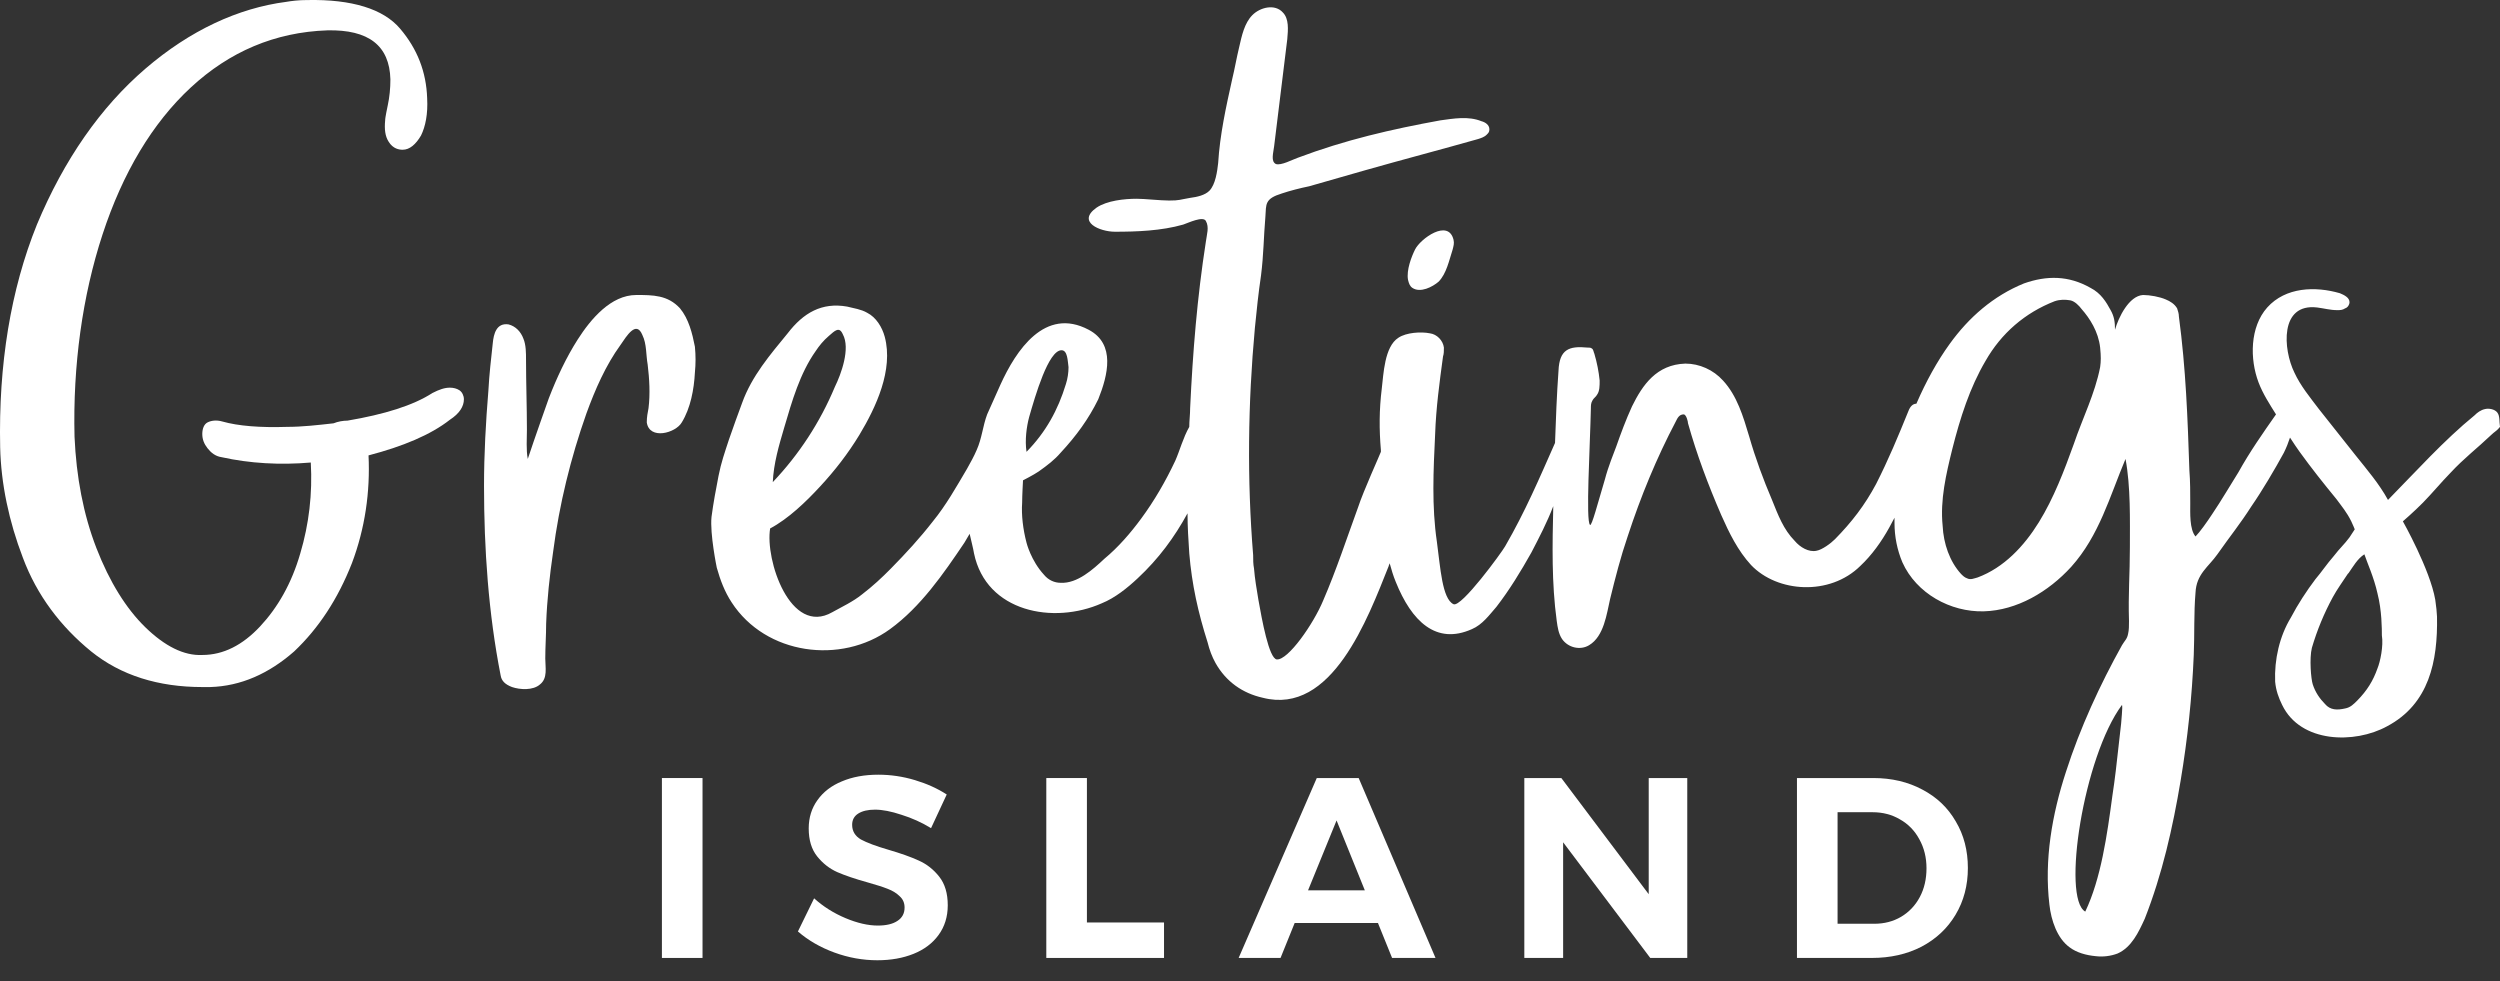 <svg width="107" height="42" viewBox="0 0 107 42" fill="none" xmlns="http://www.w3.org/2000/svg">
<rect x="0" y="0" width="107" height="42" fill="#333333" stroke="none"/>
<path d="M29.105 13.198C28.581 12.626 27.944 12.626 27.233 12.626C26.147 12.626 25.285 13.655 24.724 14.533C24.237 15.296 23.825 16.173 23.488 17.05C23.488 17.05 22.851 18.842 22.589 19.643C22.514 19.262 22.552 18.766 22.552 18.385C22.552 17.393 22.514 16.401 22.514 15.41C22.514 15.105 22.514 14.761 22.402 14.495C22.289 14.19 22.065 13.961 21.765 13.884C21.241 13.808 21.128 14.304 21.091 14.685C21.016 15.372 20.941 16.02 20.904 16.706C20.791 18.079 20.716 19.452 20.716 20.787C20.716 23.495 20.904 26.241 21.428 28.91C21.465 29.139 21.615 29.292 21.915 29.406C22.252 29.521 22.814 29.559 23.113 29.292C23.45 29.025 23.338 28.567 23.338 28.186C23.338 27.69 23.375 27.194 23.375 26.698C23.413 25.669 23.525 24.639 23.675 23.609C23.937 21.588 24.424 19.605 25.098 17.698C25.473 16.668 25.922 15.639 26.559 14.761C26.821 14.38 27.233 13.694 27.495 14.342C27.682 14.723 27.645 15.181 27.72 15.601C27.794 16.211 27.832 16.859 27.757 17.469C27.72 17.66 27.682 17.851 27.682 18.079C27.794 18.842 28.918 18.537 29.18 18.079C29.555 17.469 29.704 16.668 29.742 15.944C29.779 15.562 29.779 15.219 29.742 14.838C29.63 14.266 29.48 13.655 29.105 13.198Z" fill="white"/>
<path d="M60.563 10.681C60.413 10.986 60.188 11.558 60.263 11.977C60.301 12.13 60.338 12.245 60.45 12.321C60.787 12.55 61.312 12.283 61.574 12.054C61.911 11.71 62.023 11.139 62.173 10.681C62.211 10.528 62.248 10.414 62.211 10.261C61.986 9.346 60.787 10.223 60.563 10.681Z" fill="white"/>
<path d="M106.888 17.66C106.775 17.507 106.513 17.469 106.363 17.507C106.176 17.546 106.026 17.66 105.914 17.774C104.603 18.842 103.405 20.177 102.206 21.397C101.832 20.711 101.308 20.101 100.821 19.491C100.297 18.842 99.772 18.156 99.248 17.507C98.874 17.012 98.462 16.516 98.199 15.944C97.713 14.952 97.563 12.969 99.173 13.16C99.473 13.198 99.735 13.274 100.034 13.274C100.147 13.274 100.259 13.274 100.371 13.198C100.484 13.16 100.559 13.045 100.559 12.931C100.559 12.74 100.334 12.626 100.147 12.55C99.098 12.245 97.825 12.283 97.038 13.16C96.29 13.999 96.29 15.372 96.664 16.363C96.851 16.859 97.151 17.317 97.413 17.736C96.851 18.537 96.29 19.338 95.803 20.215C95.466 20.749 95.091 21.397 94.679 22.008C94.454 22.351 94.155 22.77 93.968 22.961C93.706 22.656 93.743 21.931 93.743 21.55C93.743 21.092 93.743 20.596 93.706 20.139C93.631 17.889 93.556 15.791 93.256 13.541C93.256 13.427 93.219 13.312 93.181 13.198C93.069 13.007 92.882 12.893 92.694 12.816C92.432 12.702 92.02 12.626 91.721 12.626C91.121 12.664 90.672 13.579 90.522 14.113C90.522 13.77 90.485 13.541 90.335 13.274C90.148 12.931 89.923 12.55 89.474 12.321C88.537 11.787 87.601 11.787 86.627 12.13C85.317 12.664 84.268 13.579 83.444 14.723C82.92 15.448 82.433 16.325 82.021 17.279C81.871 17.279 81.759 17.393 81.684 17.584C81.235 18.69 80.823 19.681 80.299 20.711C79.812 21.626 79.25 22.351 78.538 23.076C78.351 23.266 77.977 23.533 77.752 23.571C77.415 23.648 77.04 23.419 76.816 23.152C76.329 22.656 76.104 22.046 75.842 21.397C75.468 20.52 75.13 19.605 74.868 18.69C74.606 17.812 74.344 16.935 73.745 16.287C73.333 15.829 72.734 15.562 72.135 15.562C70.899 15.601 70.3 16.478 69.85 17.393C69.588 17.965 69.363 18.575 69.176 19.109C69.064 19.414 68.839 19.948 68.689 20.52C68.39 21.512 68.127 22.541 68.053 22.465C67.865 22.313 68.053 19.147 68.09 17.469C68.09 17.355 68.09 17.241 68.165 17.126C68.202 17.05 68.315 16.974 68.352 16.897C68.465 16.745 68.465 16.516 68.465 16.287C68.427 15.906 68.352 15.524 68.24 15.143C68.202 15.067 68.202 14.952 68.127 14.914C68.09 14.876 68.015 14.876 67.94 14.876C67.154 14.8 66.742 14.952 66.704 15.867C66.629 16.897 66.592 17.927 66.555 18.957C65.88 20.482 65.281 21.893 64.42 23.381C64.27 23.648 62.547 26.012 62.211 25.86C61.724 25.631 61.649 24.296 61.499 23.19C61.274 21.664 61.349 20.139 61.424 18.575C61.462 17.469 61.611 16.363 61.761 15.257C61.799 15.143 61.799 15.028 61.799 14.876C61.761 14.571 61.499 14.304 61.199 14.266C60.825 14.19 60.188 14.228 59.851 14.456C59.252 14.838 59.215 16.02 59.14 16.63C59.027 17.546 59.027 18.385 59.102 19.262C59.102 19.3 59.102 19.3 59.102 19.338C59.065 19.452 58.353 21.016 58.129 21.703C57.642 23.037 57.192 24.41 56.63 25.707C56.219 26.698 55.133 28.262 54.646 28.224C54.309 28.186 54.009 26.508 53.859 25.669C53.784 25.211 53.709 24.792 53.672 24.334C53.635 24.143 53.635 23.953 53.635 23.762C53.372 20.52 53.41 17.279 53.709 14.037C53.784 13.274 53.859 12.55 53.972 11.787C54.084 10.91 54.084 10.147 54.159 9.27C54.196 8.736 54.121 8.507 54.87 8.278C55.208 8.164 55.657 8.049 56.031 7.973C56.818 7.744 57.642 7.515 58.428 7.287C60.038 6.829 61.649 6.409 63.259 5.952C63.371 5.914 63.521 5.876 63.634 5.761C63.709 5.685 63.746 5.647 63.746 5.532C63.746 5.342 63.559 5.227 63.409 5.189C62.847 4.96 62.211 5.075 61.649 5.151C59.552 5.532 57.567 5.99 55.544 6.753C55.32 6.829 54.833 7.096 54.608 7.02C54.384 6.905 54.496 6.562 54.533 6.257C54.721 4.731 54.908 3.206 55.095 1.68C55.133 1.261 55.17 0.803 54.908 0.536C54.571 0.155 53.934 0.307 53.597 0.651C53.26 0.994 53.148 1.528 53.035 2.024C52.923 2.481 52.848 2.939 52.736 3.397C52.474 4.579 52.212 5.761 52.137 6.982C52.099 7.325 52.024 7.897 51.762 8.164C51.575 8.354 51.238 8.431 50.938 8.469C50.489 8.545 50.489 8.583 50.039 8.583C49.665 8.583 48.991 8.507 48.654 8.507C48.13 8.507 47.38 8.583 46.931 8.888C46.07 9.499 47.081 9.918 47.718 9.918C48.654 9.918 49.702 9.88 50.639 9.613C50.863 9.537 51.5 9.232 51.612 9.46C51.762 9.727 51.65 10.033 51.612 10.338C51.238 12.74 51.051 15.067 50.938 17.469C50.938 17.736 50.901 18.003 50.901 18.27C50.639 18.728 50.489 19.3 50.302 19.719C49.89 20.596 49.403 21.436 48.841 22.198C48.392 22.808 47.867 23.419 47.268 23.915C46.781 24.372 46.107 24.982 45.396 24.944C45.134 24.944 44.871 24.83 44.684 24.601C44.122 23.991 43.935 23.228 43.935 23.228C43.785 22.656 43.711 22.046 43.748 21.512C43.748 21.207 43.785 20.558 43.785 20.558C43.785 20.558 44.235 20.33 44.459 20.177C44.834 19.91 45.134 19.681 45.396 19.376C46.07 18.651 46.594 17.927 47.006 17.088C47.418 16.058 47.755 14.723 46.594 14.113C44.722 13.122 43.486 14.99 42.812 16.478C42.624 16.897 42.437 17.317 42.25 17.736C42.063 18.232 42.025 18.766 41.801 19.262C41.688 19.529 41.538 19.796 41.389 20.063C40.939 20.825 40.49 21.626 39.928 22.313C39.366 23.037 38.767 23.686 38.13 24.334C37.756 24.715 37.344 25.097 36.895 25.44C36.52 25.745 36.033 25.974 35.621 26.203C33.824 27.232 32.738 23.953 32.962 22.618C33.749 22.198 34.498 21.474 35.097 20.825C35.734 20.139 36.295 19.414 36.782 18.613C37.494 17.431 38.243 15.829 37.868 14.418C37.756 13.999 37.494 13.579 37.119 13.389C36.857 13.236 36.558 13.198 36.258 13.122C35.172 12.931 34.386 13.389 33.712 14.266C32.962 15.181 32.176 16.096 31.764 17.241C31.577 17.736 31.39 18.27 31.202 18.804C31.015 19.376 30.865 19.796 30.753 20.368C30.641 20.94 30.528 21.55 30.453 22.122C30.378 22.847 30.678 24.296 30.678 24.296C30.828 24.83 31.015 25.326 31.315 25.783C32.775 28.033 35.996 28.453 38.093 26.927C39.404 25.974 40.377 24.563 41.276 23.228C41.351 23.114 41.426 22.961 41.501 22.847C41.576 23.19 41.651 23.457 41.688 23.686C42.212 26.203 45.096 26.737 47.156 25.821C47.718 25.593 48.242 25.173 48.691 24.753C49.59 23.915 50.264 22.999 50.826 21.97C50.826 22.541 50.863 23.114 50.901 23.686C51.013 25.02 51.275 26.203 51.687 27.499C51.762 27.805 51.874 28.11 52.024 28.377C52.474 29.177 53.185 29.673 54.047 29.864C57.005 30.627 58.541 26.47 59.439 24.22C59.439 24.181 59.477 24.143 59.477 24.105C59.552 24.372 59.627 24.639 59.739 24.906C60.413 26.584 61.462 27.614 62.997 26.927C63.446 26.737 63.746 26.317 64.046 25.974C64.607 25.249 65.094 24.448 65.543 23.648C65.88 22.999 66.218 22.351 66.48 21.664C66.442 23.304 66.405 24.944 66.629 26.584C66.667 26.851 66.704 27.118 66.854 27.347C67.116 27.728 67.641 27.843 68.015 27.614C68.652 27.232 68.764 26.279 68.914 25.631C69.139 24.715 69.363 23.838 69.663 22.961C70.225 21.245 70.899 19.605 71.723 18.041C71.797 17.889 71.873 17.736 72.06 17.736C72.172 17.736 72.247 18.041 72.247 18.118C72.621 19.452 73.108 20.749 73.67 22.046C74.007 22.808 74.382 23.571 74.943 24.181C76.067 25.364 78.314 25.516 79.624 24.22C80.111 23.762 80.523 23.19 80.86 22.58C80.935 22.427 81.01 22.313 81.085 22.16C81.085 22.236 81.085 22.313 81.085 22.389C81.085 22.961 81.197 23.533 81.422 24.067C82.021 25.402 83.482 26.203 84.905 26.165C86.328 26.126 87.676 25.326 88.65 24.258C89.848 22.923 90.298 21.245 90.972 19.643C91.196 20.825 91.159 22.275 91.159 23.419C91.159 24.601 91.084 25.402 91.121 26.584C91.121 26.775 91.121 26.965 91.084 27.118C91.046 27.347 90.934 27.423 90.822 27.614C89.886 29.292 89.024 31.161 88.425 33.029C87.826 34.86 87.489 36.805 87.714 38.712C87.788 39.398 88.051 40.161 88.575 40.542C88.874 40.771 89.286 40.886 89.698 40.924C89.998 40.962 90.335 40.924 90.635 40.809C91.234 40.542 91.533 39.894 91.796 39.322C92.544 37.415 92.994 35.432 93.331 33.411C93.631 31.618 93.818 29.826 93.893 28.033C93.93 27.156 93.893 26.241 93.968 25.364C94.005 24.563 94.529 24.258 94.904 23.724C95.466 22.923 95.877 22.427 96.364 21.664C96.814 21.016 97.376 20.063 97.75 19.376C97.862 19.147 97.937 18.957 98.012 18.728C98.162 18.957 98.312 19.186 98.424 19.338C98.948 20.063 99.435 20.673 99.997 21.359C100.222 21.664 100.446 21.931 100.634 22.313C100.709 22.465 100.783 22.656 100.783 22.656C100.783 22.656 100.634 22.885 100.559 22.999C100.334 23.304 100.147 23.457 99.885 23.8C99.585 24.143 99.36 24.486 99.098 24.792C98.724 25.287 98.349 25.86 98.05 26.431C97.563 27.232 97.338 28.224 97.376 29.177C97.413 29.559 97.525 29.864 97.675 30.169C98.462 31.809 100.783 31.847 102.169 31.084C103.967 30.131 104.341 28.3 104.304 26.393C104.304 26.279 104.266 25.898 104.229 25.669C104.004 24.372 102.843 22.313 102.843 22.313C102.843 22.313 103.33 21.893 103.704 21.512C104.079 21.131 104.491 20.635 104.865 20.253C105.465 19.605 106.026 19.186 106.626 18.613C106.738 18.499 106.888 18.423 107 18.27C106.963 18.041 107 17.812 106.888 17.66ZM44.047 17.851C44.31 16.935 44.871 14.99 45.433 14.99C45.695 14.99 45.695 15.448 45.733 15.715C45.733 15.944 45.695 16.211 45.62 16.44C45.283 17.546 44.759 18.499 43.935 19.338C43.86 18.842 43.935 18.27 44.047 17.851ZM33.562 18.308C33.899 17.164 34.236 15.982 34.91 15.028C35.06 14.8 35.247 14.571 35.472 14.38C35.734 14.151 35.921 13.961 36.071 14.304C36.408 14.914 35.996 16.02 35.734 16.554C35.097 18.079 34.198 19.452 33.075 20.635C33.112 19.834 33.337 19.071 33.562 18.308ZM89.886 15.715C89.661 16.859 89.137 17.889 88.762 18.995C88.35 20.139 87.901 21.321 87.264 22.351C86.627 23.381 85.766 24.296 84.643 24.715C84.493 24.753 84.343 24.83 84.193 24.753C84.081 24.715 84.006 24.639 83.931 24.563C83.444 24.029 83.182 23.266 83.145 22.503C83.032 21.397 83.294 20.291 83.557 19.224C83.894 17.889 84.306 16.592 84.98 15.448C85.654 14.266 86.665 13.389 87.938 12.893C88.163 12.816 88.388 12.816 88.612 12.855C88.8 12.893 88.987 13.084 89.099 13.236C89.436 13.617 89.811 14.19 89.886 14.876C89.923 15.257 89.923 15.448 89.886 15.715ZM90.784 30.97C90.747 31.313 90.71 31.618 90.672 31.962C90.597 32.648 90.522 33.334 90.41 34.059C90.185 35.737 89.923 37.606 89.249 39.017C88.238 38.445 89.174 32.381 90.822 30.169C90.859 30.245 90.784 30.894 90.784 30.97ZM101.757 28.605C101.57 29.139 101.308 29.559 100.896 29.978C100.746 30.131 100.596 30.283 100.371 30.322C100.034 30.398 99.735 30.398 99.51 30.131C99.285 29.902 99.098 29.635 98.986 29.292C98.911 29.063 98.836 28.186 98.948 27.728C99.173 26.965 99.473 26.241 99.847 25.554C100.034 25.211 100.259 24.906 100.484 24.563L100.521 24.525C100.709 24.258 100.896 23.915 101.195 23.724C101.308 24.067 101.607 24.715 101.757 25.402C101.944 26.127 101.944 26.927 101.944 27.194C102.019 27.652 101.869 28.338 101.757 28.605Z" fill="white"/>
<path d="M19.256 16.592C19.031 16.592 18.807 16.668 18.507 16.821C17.683 17.355 16.447 17.736 14.874 18.003C14.687 18.003 14.463 18.041 14.275 18.118C13.601 18.194 12.927 18.27 12.29 18.27C11.13 18.308 10.193 18.232 9.519 18.041C9.257 17.965 9.032 18.003 8.883 18.079C8.733 18.156 8.658 18.346 8.658 18.575C8.658 18.804 8.733 18.995 8.883 19.186C9.032 19.376 9.22 19.529 9.482 19.567C10.68 19.834 11.991 19.91 13.302 19.796C13.377 21.131 13.227 22.427 12.852 23.686C12.478 24.982 11.879 26.012 11.13 26.813C10.38 27.614 9.557 28.033 8.658 28.033C7.871 28.072 7.048 27.652 6.224 26.851C5.4 26.05 4.688 24.906 4.126 23.457C3.565 22.008 3.265 20.406 3.19 18.69C3.115 15.639 3.527 12.664 4.389 10.033C5.25 7.401 6.523 5.265 8.171 3.74C9.819 2.214 11.766 1.375 14.013 1.299C15.773 1.261 16.672 1.947 16.709 3.397C16.709 3.778 16.672 4.159 16.597 4.503C16.485 5.037 16.485 5.113 16.485 5.151C16.447 5.532 16.485 5.837 16.635 6.066C16.822 6.371 17.084 6.409 17.234 6.409C17.533 6.409 17.796 6.181 18.02 5.799C18.207 5.418 18.32 4.884 18.282 4.197C18.245 3.092 17.87 2.1 17.121 1.223C16.41 0.384 15.062 -0.036 13.152 0.002C12.777 0.002 12.478 0.041 12.253 0.079C10.193 0.346 8.134 1.299 6.224 2.939C4.314 4.579 2.741 6.829 1.58 9.613C0.456 12.397 -0.068 15.601 0.007 19.147C0.044 20.711 0.382 22.313 0.981 23.876C1.58 25.478 2.591 26.813 3.902 27.881C5.175 28.91 6.785 29.406 8.658 29.406C8.77 29.406 8.883 29.406 8.995 29.406C10.306 29.368 11.504 28.834 12.59 27.881C13.639 26.889 14.463 25.631 15.062 24.105C15.623 22.618 15.848 21.054 15.773 19.491C17.234 19.109 18.432 18.613 19.256 17.965C19.668 17.698 19.855 17.393 19.855 17.088C19.855 16.935 19.78 16.783 19.668 16.706C19.556 16.63 19.406 16.592 19.256 16.592Z" fill="white"/>
<path d="M28.33 33.3H30.068V41H28.33V33.3Z" fill="white"/>
<path d="M39.849 35.445C39.453 35.203 39.032 35.012 38.584 34.873C38.144 34.726 37.767 34.653 37.451 34.653C37.151 34.653 36.912 34.708 36.736 34.818C36.56 34.928 36.472 35.089 36.472 35.302C36.472 35.573 36.597 35.782 36.846 35.929C37.103 36.068 37.495 36.215 38.023 36.369C38.551 36.523 38.984 36.677 39.321 36.831C39.666 36.985 39.959 37.216 40.201 37.524C40.443 37.832 40.564 38.239 40.564 38.745C40.564 39.236 40.432 39.662 40.168 40.021C39.911 40.373 39.556 40.641 39.101 40.824C38.647 41.007 38.13 41.099 37.55 41.099C36.927 41.099 36.315 40.989 35.713 40.769C35.112 40.549 34.591 40.248 34.151 39.867L34.844 38.448C35.233 38.8 35.68 39.082 36.186 39.295C36.692 39.508 37.154 39.614 37.572 39.614C37.931 39.614 38.21 39.548 38.408 39.416C38.614 39.284 38.716 39.093 38.716 38.844C38.716 38.646 38.647 38.485 38.507 38.36C38.375 38.228 38.203 38.122 37.99 38.041C37.785 37.96 37.499 37.869 37.132 37.766C36.604 37.619 36.172 37.473 35.834 37.326C35.504 37.179 35.218 36.956 34.976 36.655C34.734 36.354 34.613 35.955 34.613 35.456C34.613 34.994 34.738 34.591 34.987 34.246C35.236 33.894 35.585 33.626 36.032 33.443C36.48 33.252 37 33.157 37.594 33.157C38.122 33.157 38.643 33.234 39.156 33.388C39.669 33.542 40.124 33.747 40.52 34.004L39.849 35.445Z" fill="white"/>
<path d="M44.782 33.3H46.52V39.482H49.82V41H44.782V33.3Z" fill="white"/>
<path d="M59.581 41L58.976 39.504H55.412L54.807 41H53.014L56.358 33.3H58.151L61.44 41H59.581ZM55.984 38.107H58.415L57.205 35.115L55.984 38.107Z" fill="white"/>
<path d="M70.565 33.3H72.215V41H70.631L66.902 36.05V41H65.241V33.3H66.825L70.565 38.272V33.3Z" fill="white"/>
<path d="M80.177 33.3C80.962 33.3 81.662 33.465 82.278 33.795C82.894 34.118 83.371 34.572 83.708 35.159C84.053 35.738 84.225 36.402 84.225 37.15C84.225 37.898 84.049 38.565 83.697 39.152C83.352 39.731 82.868 40.186 82.245 40.516C81.622 40.839 80.91 41 80.111 41H76.91V33.3H80.177ZM80.221 39.537C80.646 39.537 81.028 39.438 81.365 39.24C81.71 39.035 81.977 38.752 82.168 38.393C82.359 38.034 82.454 37.623 82.454 37.161C82.454 36.699 82.351 36.285 82.146 35.918C81.948 35.551 81.673 35.269 81.321 35.071C80.976 34.866 80.584 34.763 80.144 34.763H78.648V39.537H80.221Z" fill="white"/>
</svg>

